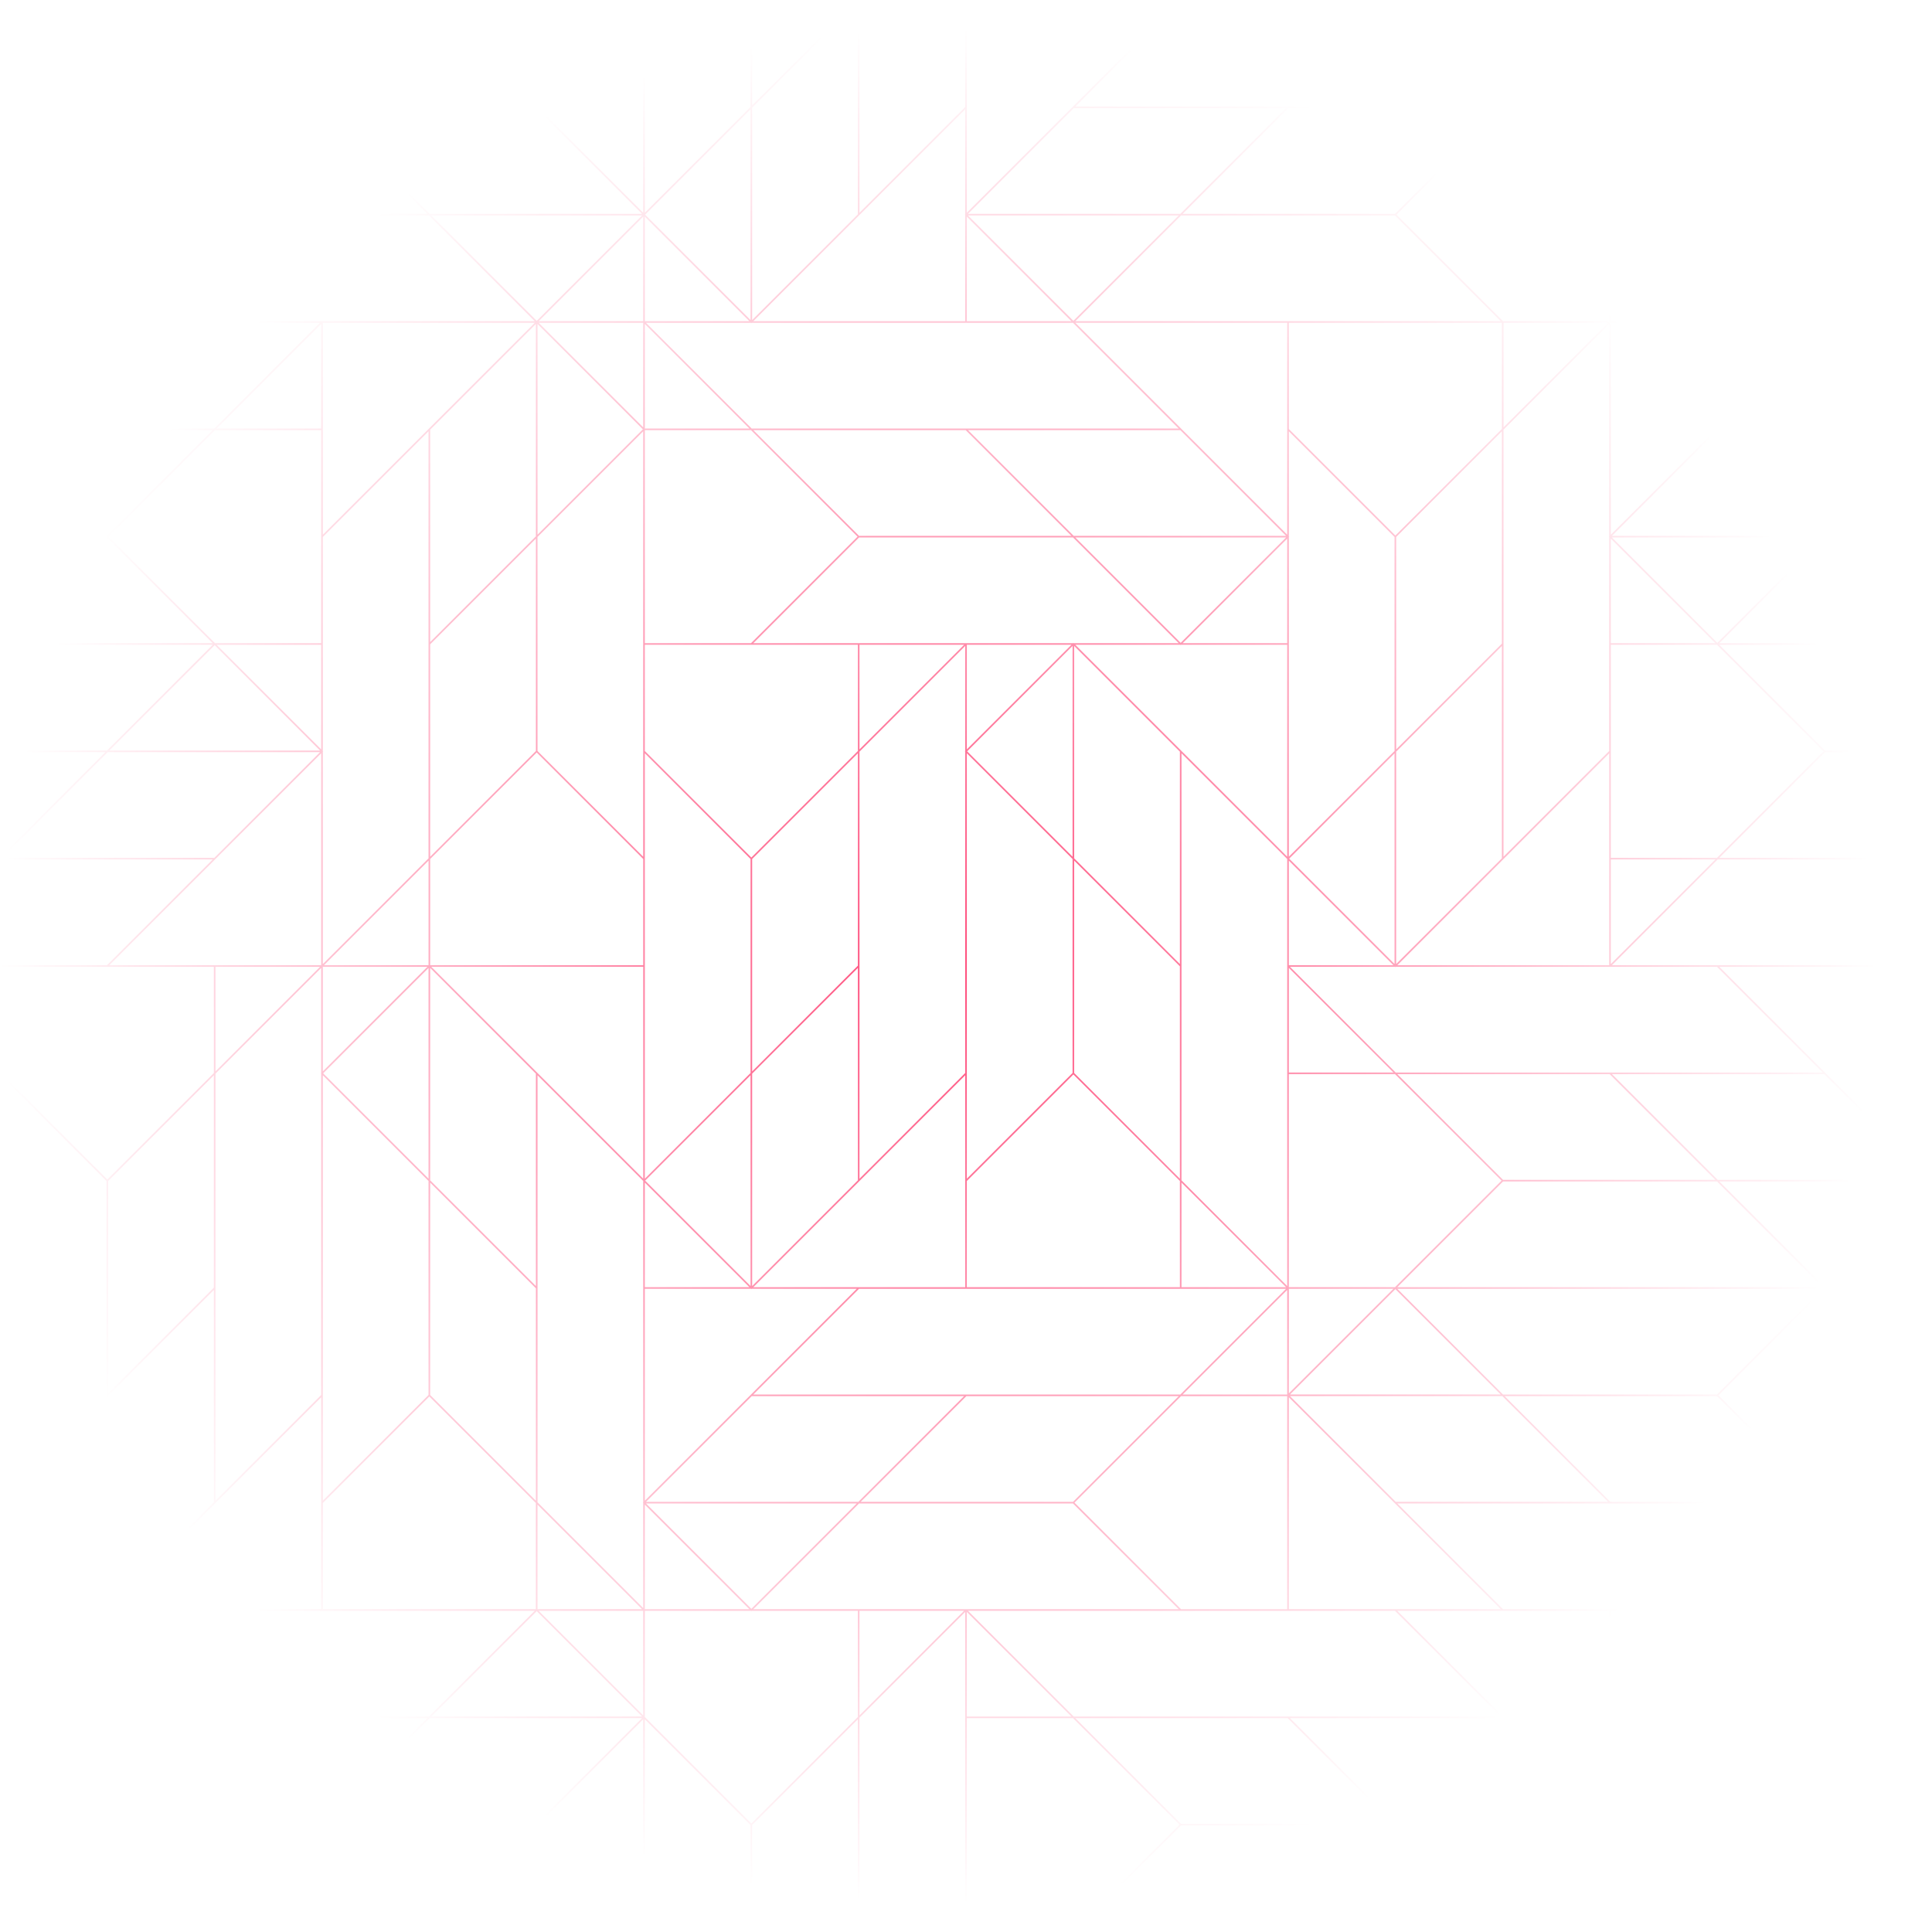 <svg width="1074" height="1074" viewBox="0 0 1074 1074" fill="none" xmlns="http://www.w3.org/2000/svg">
<path d="M1073.56 0V177.922L1014.79 119.151V0H1013.71L1013.9 0.183V118.252L955.125 59.482V0H954.23V59.482L895.459 118.252V0H536.561V59.482L477.791 118.252V0H476.712L418.125 58.587V0H417.23V59.482L358.459 118.252V0H0V179.447H177.923L119.152 238.218H0V239.296L0.183 239.113H118.253L59.482 297.883H0V298.778H59.482L118.253 357.548H0V358.443H118.253L59.482 417.213H0V418.108H58.587L0 476.699V477.778H118.253L59.482 536.548H0V1074H358.451V955.744L417.221 1014.51V1074H418.116V1014.51L476.887 955.744V1073.81L476.703 1074H477.782V954.849L536.552 896.078V1074H895.451V1014.52L895.634 1014.33L895.451 1014.15V955.748L954.221 1014.52V1074H955.116V1015.41L1013.7 1074H1014.78V955.748L1073.55 1014.52V1074H1074V536.552H896.077L954.848 477.782H1074V476.704L1073.81 476.887H955.743L1014.51 418.117H1074V417.222H1014.51L955.743 358.452H1074V357.557H955.743L1014.51 298.787H1074V297.892H1015.41L1074 239.305V238.227H955.743L1014.51 179.456H1074V0H1073.55H1073.56ZM954.673 60.301L1013.89 119.518V178.552H895.451V119.518L954.669 60.301H954.673ZM1014.79 120.413L1072.93 178.552H1014.79V120.413ZM656.524 1013.89L597.753 955.117H715.823L774.593 1013.89H656.524ZM418.752 894.552L477.522 835.782H596.487L655.257 894.552H418.752ZM298.149 1013.89H180.08L238.851 955.117H356.92L298.149 1013.89ZM60.113 656.518L118.884 597.748V715.816L60.113 774.587V656.518ZM177.919 537.448L119.779 595.587V537.448H177.919ZM179.449 417.482V298.518L238.22 239.748V477.151L179.449 535.922V417.853L179.632 417.67L179.449 417.486V417.482ZM356.925 118.887H238.855L180.084 60.117H298.154L356.925 118.887ZM596.858 60.117H714.927L656.157 118.887H538.087L596.858 60.117ZM894.824 597.117L953.595 655.887H835.525L776.755 597.117H894.824ZM834.711 656.335L775.493 715.552H716.458V597.113H775.493L834.711 656.33V656.335ZM894.564 954.853V1013.26L776.759 895.452H894.564V954.486L894.381 954.67L894.564 954.853ZM656.528 894.552L597.31 835.335L656.528 776.117H715.563V894.557H656.528V894.552ZM596.491 834.887H478.422L537.192 776.117H655.262L596.491 834.887ZM119.524 954.222L60.753 895.452H297.259L238.488 954.222H119.524ZM178.558 776.748V894.552H60.753L178.558 776.748ZM537.452 120.413L595.592 178.552H537.452V120.413ZM775.488 119.782L834.259 178.552H597.753L656.524 119.782H775.488ZM894.56 298.518V417.482L835.789 476.252V238.849L894.56 180.078V298.147L894.377 298.33L894.56 298.514V298.518ZM657.419 775.218L715.558 717.078V775.218H657.419ZM418.752 775.218L477.522 716.448H537.452H714.927L656.157 775.218H418.752ZM298.785 894.552V836.413L356.925 894.552H298.785ZM357.555 895.448V953.587L299.416 895.448H357.555ZM297.89 894.552H179.449V835.518L238.667 776.301L297.885 835.518V894.552H297.89ZM298.785 298.518L357.555 239.748V357.552V476.252L298.785 417.482V298.518ZM417.673 179.631L417.857 179.447H596.487L655.257 238.218H417.852L359.081 179.447H417.485L417.669 179.631H417.673ZM776.124 535.917V417.849L834.894 359.078V477.147L776.124 535.917ZM238.224 775.477L179.453 834.247V597.739L238.224 656.509V775.473V775.477ZM237.593 537.443L179.453 595.582V537.443H237.593ZM179.641 596.661L238.229 538.074V655.247L179.641 596.661ZM358.459 536.548V418.744L417.23 477.514V596.477L358.459 655.247V536.548ZM416.599 238.213H358.459V180.074L416.599 238.213ZM358.459 239.108H417.494L476.712 298.326L417.494 357.544H358.459V239.104V239.108ZM775.233 417.477L716.462 476.247V298.514L716.646 298.33L716.462 298.147V239.744L775.233 298.514V417.477ZM775.233 535.917L716.646 477.33L775.233 418.744V535.917ZM715.567 714.917L656.797 656.147V418.744L715.384 477.33L715.567 477.514V536.548V714.913V714.917ZM477.531 298.778H596.496L655.266 357.548H596.867L596.684 357.365L596.5 357.548H536.57H418.765L477.536 298.778H477.531ZM655.902 535.917L597.131 477.147V359.078L655.902 417.849V535.917ZM477.795 417.849L536.566 359.078V417.477L536.382 417.661L536.566 417.844V536.991V596.473L477.795 655.243V417.84V417.849ZM535.935 358.443L477.795 416.582V358.443H535.935ZM536.566 597.744V715.548H418.761L536.566 597.744ZM537.461 358.443H595.601L537.461 416.582V358.443ZM596.232 359.074V476.247L537.644 417.661L596.232 359.074ZM597.762 358.443H656.161L656.345 358.626L656.528 358.443H715.563V476.247L597.758 358.443H597.762ZM657.428 357.548L715.567 299.409V357.548H657.428ZM656.345 357.365L597.758 298.778H714.932L656.345 357.365ZM476.896 358.443V417.477L417.678 476.695L358.459 417.477V358.443H476.9H476.896ZM418.125 477.514L476.896 418.744V536.812L418.125 595.582V477.514ZM476.896 538.074V656.142L418.125 714.913V596.844L476.896 538.074ZM417.23 714.913L358.643 656.326L417.23 597.739V714.913ZM416.599 715.544H358.459V657.404L416.599 715.544ZM537.461 536.991V418.739L596.232 477.509V596.473L537.461 655.243V536.991ZM597.127 478.404L655.897 537.174V655.243L597.127 596.473V478.404ZM715.567 179.439V297.243L597.762 179.439H715.567ZM714.936 297.878H596.867L538.096 239.108H656.166L714.936 297.878ZM536.83 239.108L595.601 297.878H477.531L418.761 239.108H536.83ZM537.461 656.514L596.679 597.296L655.897 656.514V715.548H537.456V656.514H537.461ZM656.797 657.409L714.936 715.548H656.797V657.409ZM716.462 478.409L774.602 536.548H716.462V478.409ZM834.903 357.808L776.133 416.578V298.509L834.903 239.739V357.808ZM775.685 297.695L716.467 238.477V179.443H834.908V238.477L775.69 297.695H775.685ZM357.569 237.582L299.429 179.443H357.569V237.582ZM298.798 180.078L357.385 238.665L298.798 297.252V180.078ZM239.133 775.477V657.409L297.903 716.179V834.247L239.133 775.477ZM297.903 714.917L239.133 656.147V538.078L297.903 596.849V714.917ZM239.764 537.443H357.569V655.247L239.764 537.443ZM417.499 716.443L417.682 716.627L417.866 716.443H476.265L358.459 834.247V716.443H417.494H417.499ZM776.768 536.548L894.573 418.744V536.548H776.768ZM835.803 237.582V179.443H893.942L835.803 237.582ZM596.688 178.365L538.101 119.778H655.275L596.688 178.365ZM299.434 178.548L357.573 120.409V178.548H299.434ZM298.355 178.365L239.768 119.778H356.942L298.355 178.365ZM297.277 179.443L179.471 297.247V179.443H297.277ZM297.908 180.074V298.142L239.137 356.913V238.844L297.908 180.074ZM239.137 358.179L297.908 299.409V417.477L239.137 476.247V358.179ZM298.355 418.292L357.573 477.509V536.544H239.133V477.509L298.351 418.292H298.355ZM238.242 536.544H180.102L238.242 478.404V536.544ZM298.355 895.622L356.942 954.209H239.768L298.355 895.622ZM298.803 835.138V597.739L357.39 656.326L357.573 656.509V716.439V835.138L357.39 835.321L357.573 835.505V893.908L298.803 835.138ZM359.104 834.874L417.875 776.104H535.944L477.173 834.874H359.104ZM476.278 835.769L417.691 894.356L359.104 835.769H476.278ZM716.476 894.539V776.735L834.281 894.539H716.476ZM717.107 776.099H835.176L893.947 834.869H775.878L717.107 776.099ZM717.107 775.204L775.694 716.618L834.281 775.204H717.107ZM716.476 774.573V716.434H774.616L716.476 774.573ZM716.476 596.204V538.065L774.616 596.204H716.476ZM894.56 59.218H836.42L894.56 1.078V59.218ZM894.56 60.113V178.552H835.525L776.307 119.335L835.525 60.117H894.56V60.113ZM775.488 118.883H657.419L716.19 60.113H834.259L775.488 118.883ZM358.451 178.548V120.409L416.59 178.548H358.451ZM178.818 60.113L237.589 118.883H119.519L60.749 60.113H178.818ZM119.519 119.778H238.484L297.254 178.548H60.749L119.519 119.778ZM178.554 538.078V596.482L178.371 596.665L178.554 596.849V775.477L119.783 834.247V596.844L178.554 538.074V538.078ZM118.888 717.078V835.147L60.118 893.917V775.849L118.888 717.078ZM59.223 893.917L0.631 835.335L59.218 776.748V893.922L59.223 893.917ZM118.705 954.665L59.487 1013.88H0.448V895.443H59.482L118.7 954.661L118.705 954.665ZM119.524 955.113H237.593L178.822 1013.88H60.749L119.519 955.113H119.524ZM358.455 836.413L416.595 894.552H358.455V836.413ZM537.456 896.078L595.596 954.218H537.456V896.078ZM538.087 895.448H715.563H775.493L834.263 954.218H596.863L538.092 895.448H538.087ZM717.089 955.113H835.158L893.929 1013.88H775.86L717.089 955.113ZM893.929 1014.78L835.342 1073.36L776.755 1014.78H893.929ZM954.861 894.548L954.678 894.365L954.494 894.548H835.53L776.759 835.778H1014.16L1072.94 894.548H954.866H954.861ZM895.195 834.883L836.425 776.113H954.494L1013.26 834.883H895.195ZM954.494 775.218H835.53L776.759 716.448H1013.26L954.494 775.218ZM776.759 715.552L835.53 656.782H954.494L1013.26 715.552H776.755H776.759ZM955.761 656.782H1072.94L1014.35 715.369L955.761 656.782ZM954.866 655.887L896.095 597.117H1014.16L1072.94 655.887H954.866ZM775.864 596.222L717.093 537.452H775.497L775.681 537.635L775.864 537.452H954.494L1013.26 596.222H775.864ZM835.163 59.222H597.758L656.524 0.448H893.929L835.158 59.218L835.163 59.222ZM655.257 0.448L537.452 118.252V0.448H655.257ZM536.557 119.147L536.373 119.33L536.557 119.514V178.548H418.752L536.557 60.744V119.147ZM476.891 1.078V119.147L418.121 177.917V59.853L476.891 1.078ZM417.226 60.744V177.917L358.638 119.33L417.226 60.744ZM357.555 0.448V118.252L239.75 0.448H357.555ZM238.484 0.448L297.254 59.218H59.854L1.078 0.448H238.479H238.484ZM58.587 59.218H0.448V1.078L58.587 59.218ZM0.448 60.113H59.482L118.7 119.33L59.482 178.548H0.448V60.113ZM178.554 180.078V238.218H120.414L178.554 180.078ZM119.519 239.113H178.554V357.552H119.519L119.336 357.369L60.301 298.335L119.519 239.117V239.113ZM178.554 358.447V416.587L120.414 358.447H178.554ZM119.336 358.631L177.923 417.218H60.749L119.336 358.631ZM1.078 476.887L59.849 418.117H177.919L119.148 476.887H1.078ZM178.554 418.748V536.552H60.749L178.554 418.748ZM118.888 537.448V596.482L59.67 655.699L0.448 596.482V537.448H118.888ZM0.448 597.748L59.218 656.518V775.482L0.448 834.252V597.744V597.748ZM58.587 894.552H0.448V836.413L58.587 894.552ZM0.448 1014.78H58.587L0.448 1072.92V1014.78ZM59.854 1014.78H297.254L238.484 1073.55H1.078L59.849 1014.78H59.854ZM239.75 1073.55L357.555 955.748V1073.55H239.75ZM417.673 1013.7L358.638 954.665L358.455 954.482V895.448H417.49L417.673 895.631L417.857 895.448H476.891V954.482L417.673 1013.7ZM477.786 895.448H535.926L477.786 953.587V895.448ZM537.452 955.113H596.487L655.705 1014.33L596.487 1073.55H537.452V955.108V955.113ZM597.753 1073.55L656.524 1014.78H775.488L834.259 1073.55H597.749H597.753ZM836.42 1073.55L894.56 1015.41V1073.55H836.42ZM895.455 895.448H953.595L895.455 953.587V895.448ZM895.638 954.665L954.226 896.078V1013.25L895.638 954.665ZM1013.89 1072.92L955.121 1014.15V896.078L1013.89 954.849V1072.92ZM1073.56 1013.25L955.752 895.448H1073.56V1013.25ZM1073.56 893.922L1015.42 835.782H1073.56V893.922ZM1014.52 834.887L955.304 775.67L1014.52 716.452H1073.56V834.892H1014.52V834.887ZM1073.56 715.552H1015.42L1073.56 657.413V715.552ZM955.752 537.448H1073.56V655.252L955.752 537.448ZM895.451 535.917V477.778H953.59L895.451 535.917ZM954.485 476.883H895.451V358.443H954.485L954.669 358.626L1013.7 417.661L954.485 476.878V476.883ZM895.451 357.548V299.409L953.59 357.548H895.451ZM954.669 357.365L896.081 298.778H1013.26L954.669 357.365ZM1072.92 239.113L1014.15 297.883H896.081L954.852 239.113H1072.92ZM895.446 297.252V179.447H1013.25L895.446 297.252Z" fill="url(#paint0_radial_15_1914)" fill-opacity="0.7"/>
<defs>
<radialGradient id="paint0_radial_15_1914" cx="0" cy="0" r="1" gradientUnits="userSpaceOnUse" gradientTransform="translate(521.1 537) scale(525.887 525.883)">
<stop stop-color="#FF0043"/>
<stop offset="1" stop-color="#FF0043" stop-opacity="0"/>
</radialGradient>
</defs>
</svg>
